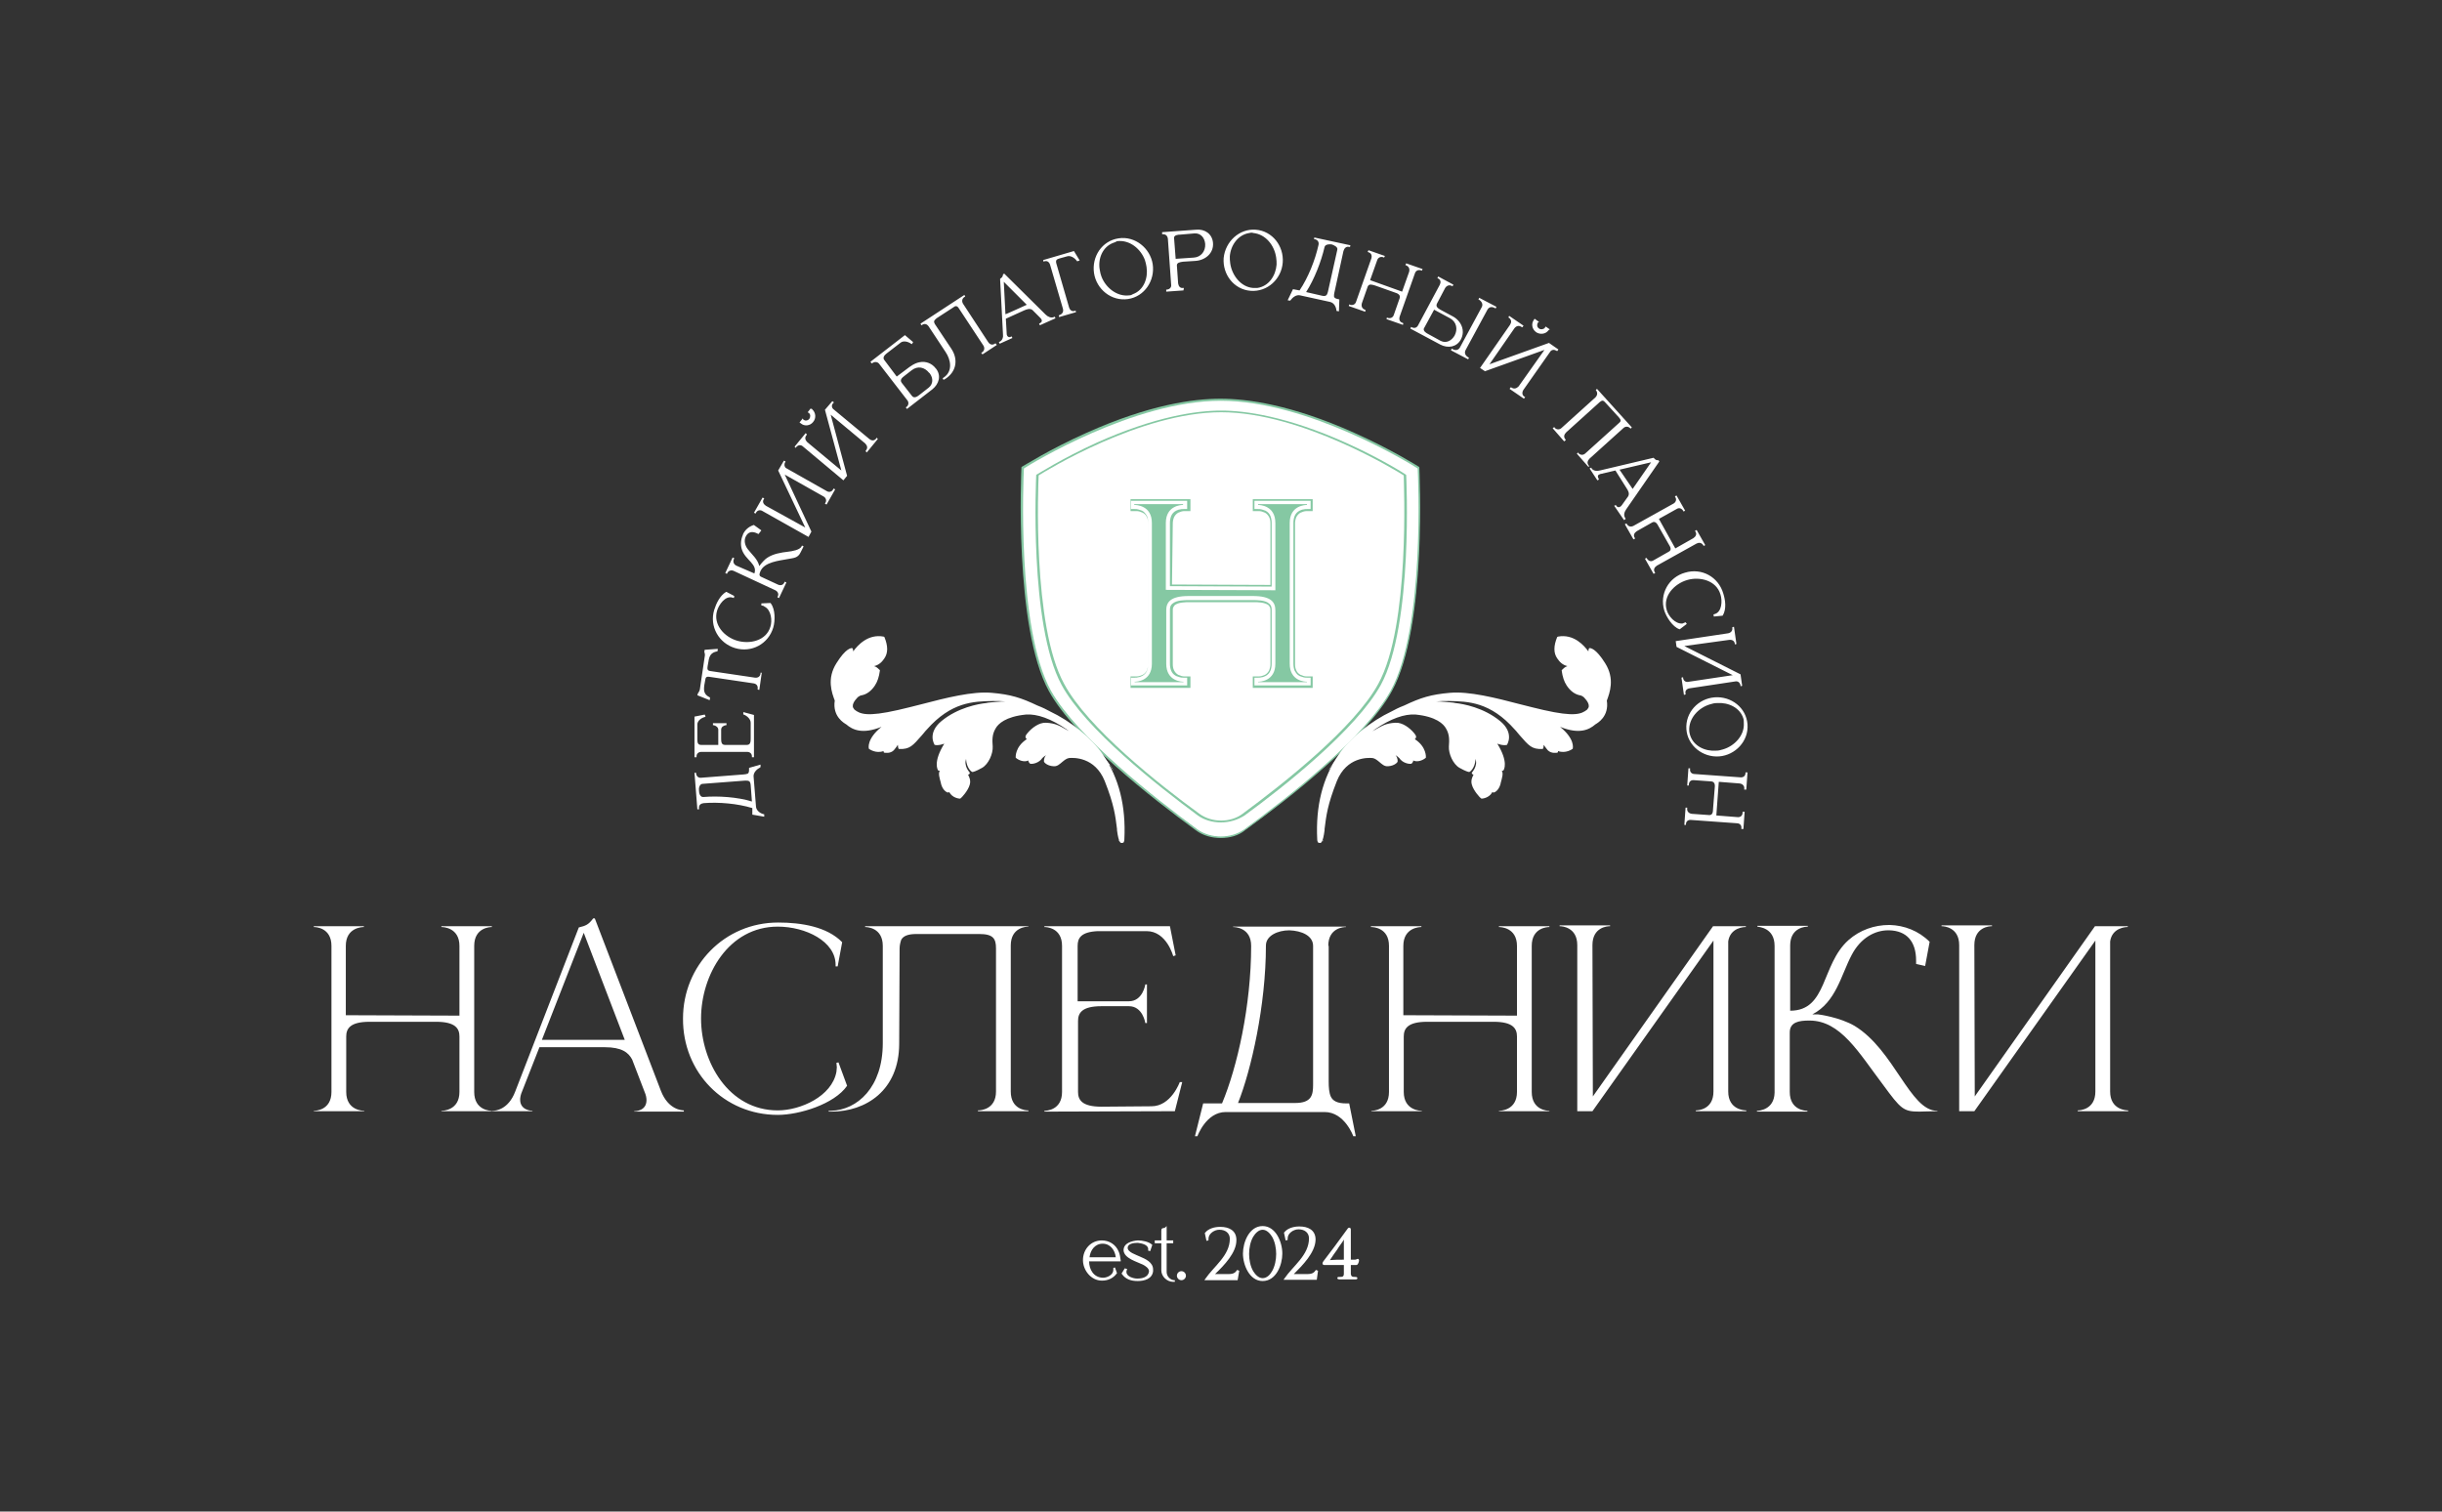 <?xml version="1.0" encoding="UTF-8"?> <svg xmlns:xodm="http://www.corel.com/coreldraw/odm/2003" xmlns="http://www.w3.org/2000/svg" xmlns:xlink="http://www.w3.org/1999/xlink" version="1.1" id="Слой_1" x="0px" y="0px" viewBox="0 0 595.3 368.5" style="enable-background:new 0 0 595.3 368.5;" xml:space="preserve"><rect x="0" y="0" width="595.3" height="368.5" fill="#333333" stroke="none"/> <style type="text/css"> .st0{fill-rule:evenodd;clip-rule:evenodd;fill:#FFFFFF;} .st1{fill-rule:evenodd;clip-rule:evenodd;fill:url(#SVGID_1_);} .st2{fill-rule:evenodd;clip-rule:evenodd;fill:url(#SVGID_2_);} .st3{fill-rule:evenodd;clip-rule:evenodd;fill:url(#SVGID_3_);} .st4{fill:url(#SVGID_4_);} .st5{fill-rule:evenodd;clip-rule:evenodd;fill:url(#SVGID_5_);} .st6{fill-rule:evenodd;clip-rule:evenodd;fill:url(#SVGID_6_);} .st7{fill-rule:evenodd;clip-rule:evenodd;fill:url(#SVGID_7_);} .st8{fill-rule:evenodd;clip-rule:evenodd;fill:url(#SVGID_8_);} .st9{fill-rule:evenodd;clip-rule:evenodd;fill:url(#SVGID_9_);} .st10{fill-rule:evenodd;clip-rule:evenodd;fill:url(#SVGID_10_);} .st11{fill-rule:evenodd;clip-rule:evenodd;fill:url(#SVGID_11_);} .st12{fill-rule:evenodd;clip-rule:evenodd;fill:url(#SVGID_12_);} .st13{fill-rule:evenodd;clip-rule:evenodd;fill:url(#SVGID_13_);} .st14{fill-rule:evenodd;clip-rule:evenodd;fill:url(#SVGID_14_);} .st15{fill:#FFFFFF;} </style> <g id="Слой_x0020_1"> <path class="st0" d="M291.8,202.3c3.3,2.4,8.5,2.4,11.7,0c9.9-7.2,29.3-22.3,35.7-33.9c8.7-15.8,6.6-54.4,6.6-54.4 s-26-16.6-48.2-16.6c-22.2,0-48.2,16.6-48.2,16.6s-2.1,38.6,6.6,54.4C262.4,180,281.9,195.1,291.8,202.3z"></path> <radialGradient id="SVGID_1_" cx="7818.067" cy="-2194.873" r="3444.33" gradientTransform="matrix(4.064088e-02 0 0 4.204516e-02 -63.935 204.54)" gradientUnits="userSpaceOnUse"> <stop offset="0" style="stop-color:#85C8A3"></stop> <stop offset="0.129" style="stop-color:#85C8A3"></stop> <stop offset="0.643" style="stop-color:#85C8A3"></stop> <stop offset="1" style="stop-color:#85C8A3"></stop> </radialGradient> <path class="st1" d="M291.9,202.2c3.2,2.3,8.2,2.3,11.4,0c10.6-7.7,29.4-22.4,35.7-33.8c8.4-15.2,6.7-52.1,6.6-54.2 c-1.7-1.1-26.7-16.5-48-16.5c-21.2,0-46.3,15.4-48,16.5c-0.1,2.1-1.8,39,6.6,54.2C262.6,179.7,281.3,194.4,291.9,202.2z M297.6,204.3c-2.2,0-4.4-0.6-6.1-1.9c-10.7-7.8-29.5-22.5-35.8-33.9c-8.6-15.6-6.7-54.1-6.7-54.5l0-0.1l0.1-0.1 c0.1,0,6.6-4.2,15.8-8.3c15.4-6.9,26.2-8.3,32.6-8.3c6.4,0,17.2,1.4,32.6,8.3c9.2,4.1,15.8,8.3,15.8,8.3l0.1,0.1l0,0.1 c0,0.4,2,38.8-6.7,54.5c-6.3,11.5-25.1,26.2-35.8,33.9C302,203.7,299.8,204.3,297.6,204.3z"></path> <radialGradient id="SVGID_2_" cx="7873.603" cy="-2314.754" r="3231.9" gradientTransform="matrix(4.331253e-02 0 0 4.482113e-02 -87.704 216.854)" gradientUnits="userSpaceOnUse"> <stop offset="0" style="stop-color:#85C8A3"></stop> <stop offset="0.129" style="stop-color:#85C8A3"></stop> <stop offset="0.643" style="stop-color:#85C8A3"></stop> <stop offset="1" style="stop-color:#85C8A3"></stop> </radialGradient> <path class="st2" d="M292.4,198.4c3,2.2,7.6,2.2,10.5,0c9.9-7.3,27.3-21,33.1-31.7c7.8-14.2,6.2-48.8,6.2-50.8 c-1.6-1-24.8-15.4-44.5-15.4c-19.7,0-42.9,14.4-44.5,15.4c-0.1,2-1.6,36.6,6.2,50.8C265.1,177.4,282.5,191.2,292.4,198.4z M297.6,200.5c-2,0-4.1-0.6-5.6-1.7c-9.9-7.3-27.4-21.1-33.2-31.8c-8-14.7-6.2-50.7-6.2-51.1l0-0.1l0.1-0.1c0.1,0,6.1-3.9,14.7-7.8 c14.3-6.4,24.3-7.8,30.3-7.8c5.9,0,16,1.4,30.3,7.8c8.5,3.8,14.6,7.7,14.7,7.8l0.1,0.1l0,0.1c0,0.4,1.8,36.4-6.2,51.1 c-5.9,10.7-23.3,24.6-33.2,31.8C301.7,199.9,299.7,200.5,297.6,200.5L297.6,200.5z"></path> <radialGradient id="SVGID_3_" cx="8983.969" cy="-2750.983" r="1018.47" gradientTransform="matrix(5.648655e-02 0 0 4.204516e-02 -229.984 243.687)" gradientUnits="userSpaceOnUse"> <stop offset="0" style="stop-color:#85C8A3"></stop> <stop offset="0.129" style="stop-color:#85C8A3"></stop> <stop offset="0.643" style="stop-color:#85C8A3"></stop> <stop offset="1" style="stop-color:#85C8A3"></stop> </radialGradient> <path class="st3" d="M285.7,142.5l24,0.1v-15c0-0.6-0.1-1.1-0.3-1.5c-0.2-0.4-0.5-0.8-1-1.1c-0.2-0.1-0.5-0.2-0.8-0.3 c-0.3-0.1-0.6-0.1-0.8-0.1h-1.4v-2.9H320v2.9h-1.4c-0.2,0-0.5,0-0.8,0.1c-0.3,0.1-0.5,0.2-0.8,0.3c-0.5,0.3-0.8,0.7-1,1.1 c-0.2,0.5-0.3,1-0.3,1.5v34.3c0,0.6,0.1,1.1,0.3,1.5c0.2,0.5,0.5,0.8,1,1.1c0.2,0.1,0.5,0.2,0.8,0.3c0.3,0.1,0.5,0.1,0.8,0.1h1.4 v2.8h-14.6v-2.8h1.4c0.3,0,0.5,0,0.8-0.1c0.3-0.1,0.5-0.2,0.8-0.3c0.5-0.3,0.8-0.7,1-1.1c0.2-0.5,0.3-1,0.3-1.5v-13 c0-0.3,0-0.5-0.1-0.8c-0.1-0.2-0.2-0.4-0.4-0.6c-0.4-0.3-1.1-0.5-1.7-0.6c-0.7-0.1-1.4-0.1-1.9-0.1h-15.6c-0.5,0-1.2,0-1.9,0.1 c-0.7,0.1-1.3,0.3-1.7,0.6c-0.2,0.2-0.3,0.4-0.4,0.6c-0.1,0.2-0.1,0.5-0.1,0.8v13c0,0.6,0.1,1.1,0.3,1.5c0.2,0.4,0.5,0.8,1,1.1 c0.2,0.1,0.5,0.2,0.8,0.3c0.3,0.1,0.6,0.1,0.8,0.1h1.4v2.8h-14.6v-2.8h1.4c0.2,0,0.5,0,0.8-0.1c0.3-0.1,0.5-0.2,0.8-0.3 c0.5-0.3,0.8-0.7,1-1.1c0.2-0.5,0.3-1,0.3-1.5v-34.3c0-0.6-0.1-1.1-0.3-1.5c-0.2-0.5-0.5-0.8-1-1.1c-0.2-0.1-0.5-0.2-0.8-0.3 c-0.3-0.1-0.5-0.1-0.8-0.1h-1.4v-2.9h14.6v2.9h-1.4c-0.3,0-0.5,0-0.8,0.1c-0.3,0.1-0.5,0.2-0.8,0.3c-0.5,0.3-0.8,0.7-1,1.1 c-0.2,0.5-0.3,1-0.3,1.5L285.7,142.5L285.7,142.5z M309.8,143l-24.6-0.1v-15.4c0-0.6,0.1-1.2,0.3-1.7c0.2-0.5,0.6-1,1.2-1.3 c0.3-0.1,0.6-0.3,0.9-0.3c0.3-0.1,0.6-0.1,0.9-0.1h0.9v-2h-13.7v2h0.9c0.3,0,0.6,0,0.9,0.1c0.3,0.1,0.6,0.2,0.9,0.3 c0.6,0.3,0.9,0.8,1.2,1.3c0.2,0.5,0.3,1.1,0.3,1.7v34.3c0,0.6-0.1,1.2-0.3,1.7c-0.2,0.5-0.6,1-1.2,1.3c-0.3,0.1-0.6,0.3-0.9,0.3 c-0.3,0.1-0.6,0.1-0.9,0.1h-0.9v1.9h13.7v-1.9h-0.9c-0.3,0-0.6,0-0.9-0.1c-0.3-0.1-0.6-0.2-0.9-0.3c-0.6-0.3-1-0.8-1.2-1.3 c-0.2-0.5-0.3-1.1-0.3-1.7v-13c0-0.3,0-0.6,0.1-0.9c0.1-0.3,0.3-0.6,0.6-0.8c0.5-0.4,1.2-0.6,1.9-0.7c0.7-0.1,1.5-0.1,2-0.1h15.6 c0.5,0,1.3,0,2,0.1c0.7,0.1,1.5,0.3,1.9,0.7c0.3,0.2,0.5,0.5,0.6,0.8c0.1,0.3,0.1,0.6,0.1,0.9v13c0,0.6-0.1,1.2-0.3,1.7 c-0.2,0.5-0.6,1-1.2,1.3c-0.3,0.1-0.6,0.3-0.9,0.3c-0.3,0.1-0.6,0.1-0.9,0.1h-0.9v1.9h13.7v-1.9h-0.9c-0.3,0-0.6,0-0.9-0.1 c-0.3-0.1-0.6-0.2-0.9-0.3c-0.6-0.3-0.9-0.8-1.2-1.3c-0.2-0.5-0.3-1.1-0.3-1.7v-34.3c0-0.6,0.1-1.2,0.3-1.7c0.2-0.5,0.6-1,1.2-1.3 c0.3-0.1,0.6-0.3,0.9-0.3c0.3-0.1,0.6-0.1,0.9-0.1h0.9v-2h-13.7v2h0.9c0.3,0,0.6,0,0.9,0.1c0.3,0.1,0.6,0.2,0.9,0.3 c0.6,0.3,1,0.8,1.2,1.3c0.2,0.5,0.3,1.1,0.3,1.7V143L309.8,143z"></path> <radialGradient id="SVGID_4_" cx="9025.479" cy="-2785.543" r="958.47" gradientTransform="matrix(5.637401e-02 0 0 4.204516e-02 -230.092 246.125)" gradientUnits="userSpaceOnUse"> <stop offset="0" style="stop-color:#85C8A3"></stop> <stop offset="0.129" style="stop-color:#85C8A3"></stop> <stop offset="0.643" style="stop-color:#85C8A3"></stop> <stop offset="1" style="stop-color:#85C8A3"></stop> </radialGradient> <path class="st4" d="M280.8,127.5v34.3c0,4.3-3.8,4.4-4.2,4.4v0.1h11.9v-0.1c-0.4,0-4.2-0.1-4.2-4.4v-13c0-1.9,0.9-3.5,5.5-3.5 h15.6c4.6,0,5.5,1.6,5.5,3.5v13c0,4.3-3.8,4.4-4.2,4.4v0.1h11.9v-0.1c-0.4,0-4.2-0.1-4.2-4.4v-34.3c0-4.3,3.8-4.4,4.2-4.4v-0.2 h-11.9v0.2c0.4,0,4.2,0.1,4.2,4.4v16.4l-26.7-0.1v-16.3c0-4.3,3.8-4.4,4.2-4.4v-0.2h-11.9v0.2C277,123.1,280.8,123.2,280.8,127.5 L280.8,127.5z"></path> <g id="_2334321568032"> <g> <path class="st0" d="M273.4,205.5c-0.2,0-0.7,0-1.1-3.1l0-0.3c-0.4-3.2-0.7-5.9-3-11.7c-2.4-5.9-7.6-5.7-8.7-5.6 c-0.6,0.1-1.1,0.5-1.7,1c-0.6,0.5-1.2,1.1-2.1,1c-1.6-0.1-2.3-1-2.3-1.1l0-0.1c0,0-0.1-0.8,0.5-1.5c-0.3,0.2-0.6,0.4-0.9,0.7 c-0.8,1.2-2.3,1.5-2.9,1.4l0,0c-0.1,0-0.3-0.2-0.4-0.4c-0.1-0.1-0.1-0.3-0.1-0.4c-1.1,0.5-2.4-0.1-3-0.6c0,0-0.1-0.1-0.1-0.1 c0-0.1-0.2-2.6,2.7-4.5c-0.1-0.1-0.3-0.3-0.3-0.5c0-0.1-0.1-0.3,0.5-1c1-1.2,2.8-2.6,4.5-2.5c2.3,0.1,3.4,0.8,4.8,1.6 c0.1,0.1,0.3,0.2,0.5,0.3c0.1,0.1,0.2,0.1,0.3,0.2c-0.1-0.1-0.3-0.3-0.5-0.4l-0.1-0.1c-3.8-2.6-7.2-3.8-9.9-3.6 c-5,0.5-6.8,2.3-7.4,3.4c-0.9,1.5-0.8,2.9-0.7,4.4c0.1,1.7-1,4.3-2.6,5.2c-1.6,0.9-2.2,1-2.3,1c-0.1,0-0.1,0-0.1,0 c-0.1,0-1.4-0.9-1.5-3.2c-0.1,0.4-0.2,0.9-0.1,1.3c0.1,0.8,0.5,1.4,0.8,1.8c0.1,0.1,0.1,0.2,0.2,0.2c0,0.1,0,0.2,0,0.3 c-0.1,0.1-0.2,0.2-0.4,0.3c0.3,0.5,0.7,1.4,0.4,2.4c-0.4,1.5-2.1,3.3-2.2,3.3c0,0-0.1,0.1-0.2,0.1c-0.1,0-1.8-0.1-2.6-1.6 c-0.1,0.1-0.2,0.1-0.3,0.1l-0.1,0c0,0-1.1-0.3-1.6-2.1l0-0.1c-0.4-1.5-0.7-2.4-0.3-3.1l-0.2,0c-0.1,0-0.1,0-0.2-0.1 c-0.1-0.1-1.3-2,1.5-6.5c-0.6,0.2-1.5,0.5-2.3,0.3c-0.1,0-0.1,0-0.1-0.1c0,0-1.8-2.8,1.7-5.7c4-3.3,9-4.2,10.9-4.4l0.5-0.1 c1.3-0.1,2.7-0.3,4.2-0.3c-1-0.1-2-0.1-3.1-0.1c-4.7,0.1-10.1,0.2-16.1,7c-0.5,0.5-0.8,1-1.2,1.4c-2.2,2.5-2.9,3.4-5.5,3.3 c-0.1,0-0.2-0.1-0.2-0.2c-0.1-0.3-0.1-0.6-0.1-0.8c-0.1,0.1-0.2,0.2-0.3,0.4c-0.2,0.3-0.4,0.5-0.7,0.9c-0.9,0.9-2.2,0.6-2.3,0.6 c-0.1,0-0.2-0.1-0.2-0.3l0-0.1c-1.9,0.7-3.5-0.5-3.5-0.5c0,0-0.1-0.1-0.1-0.1c0-0.1-0.6-2.3,3.1-5.3c-4.7,1.9-7.1,0.7-8.6-0.6 c-0.5-0.3-3.4-1.9-2.8-5.8c-0.7-1.9-2-5.3,0.4-9.1c2.3-3.7,3.6-3.7,3.8-3.7c0.1,0,0.2,0.1,0.2,0.2c0,0,0.1,0.3,0.1,0.6 c1.1-1.5,3.6-4.3,7.4-3.6c0.1,0,0.1,0.1,0.2,0.1c0.9,2.2,0.9,3.9,0,5.2c-0.6,0.9-1.3,1.6-2.5,1.9c0.6,0.2,0.9,0.5,1.1,0.7 c0.1,0.1,0.2,0.2,0.2,0.2c0.1,0,0.1,0.1,0.1,0.2c-0.2,1.5-0.6,2.7-1.2,3.6c-0.9,1.4-2.1,2.2-3.2,2.4l-0.4,0.1l-0.5,0.3 c-0.1,0.1-1.4,1.3-1.3,2.3c0,0.3,0.2,0.5,0.4,0.8c1.4,1.1,3.1,1.8,10.6,0.1c1.8-0.4,3.7-0.9,5.7-1.4c6.1-1.6,12.5-3.2,17.1-2.8 c4.7,0.4,7.2,1.2,11.2,3.1c1.3,0.5,2.3,1,3,1.4c5.1,2.4,10.2,6.5,13,10.6c3.9,5.7,5.6,12.5,5.2,20.6c0,0.4-0.1,0.6-0.2,0.8 C273.7,205.5,273.6,205.5,273.4,205.5L273.4,205.5z"></path> <radialGradient id="SVGID_5_" cx="9197.817" cy="-5795.228" r="233.47" gradientTransform="matrix(-2.032790e-02 4.268267e-02 3.252529e-02 2.667713e-02 587.016 -76.669)" gradientUnits="userSpaceOnUse"> <stop offset="0" style="stop-color:#FFFFFF"></stop> <stop offset="0.549" style="stop-color:#FFFFFF"></stop> <stop offset="1" style="stop-color:#FFFFFF"></stop> </radialGradient> <path class="st5" d="M214.9,155.5c-7.2,5.8-9.4,9.3-10.8,13.9c-0.1,0.3-0.2,0.5-0.3,0.8c-0.7-1.9-1.6-5,0.5-8.3 c1.7-2.7,2.8-3.3,3.2-3.5c0,0.3,0.1,0.9-0.1,1.3c-0.1,0.1,0,0.3,0.1,0.3c0.1,0.1,0.2,0,0.3-0.1 C207.8,159.8,210.2,154.9,214.9,155.5L214.9,155.5z"></path> <radialGradient id="SVGID_6_" cx="9197.817" cy="-5795.228" r="233.47" gradientTransform="matrix(-2.032790e-02 4.268267e-02 3.252529e-02 2.667713e-02 587.016 -76.669)" gradientUnits="userSpaceOnUse"> <stop offset="0" style="stop-color:#FFFFFF"></stop> <stop offset="0.549" style="stop-color:#FFFFFF"></stop> <stop offset="1" style="stop-color:#FFFFFF"></stop> </radialGradient> <path class="st6" d="M206.1,166.7c1.6-1.7,3.8-3.4,6.6-4c0.6,0.2,0.9,0.4,1.1,0.6c0.1,0.1,0.1,0.1,0.2,0.2 c-0.4,3.7-2.7,5.2-4,5.5l-0.5,0.1c-0.1,0-1.3,0.2-2.4,0.6l0,0c-0.9,0.3-1.7,0.6-2.4,1.5l0,0c-0.1,0.1-0.1,0.2-0.2,0.2l0,0 c-0.2,0.3-0.3,0.5-0.4,0.9c-0.1,0.3-0.1,0.6-0.1,0.8l0,0c-0.2-0.6-0.2-1.3-0.1-2.2C204.2,169.5,205,168,206.1,166.7L206.1,166.7z "></path> <path class="st0" d="M231,180.4c0.5-0.4,1.1-0.8,1.6-1.2c2.1-1.5,4.4-2.7,6.8-3.7c-0.3,0.2-0.5,0.5-0.8,0.7 c-4.3,2.5-7.5,6.2-7.4,10.5c0,2.5,1.6,5.5,2.8,7.5l0,0c-0.4-0.1-1.7-0.3-2.2-1.7c0-0.1-0.1-0.2-0.2-0.1c-0.1,0-0.2,0.1-0.2,0.2 c0,0,0,0.1-0.2,0.2c-0.2-0.1-0.8-0.4-1.2-1.8l0-0.1c-0.5-1.6-0.7-2.4-0.2-3.1c0-0.1,0.1-0.2,0-0.2c0-0.1-0.1-0.1-0.2-0.1l-0.4,0 c-0.1-0.2-0.2-0.7-0.2-1.4c0.1-1,0.5-2.7,2.2-5.1C231.1,180.6,231.1,180.5,231,180.4C231.1,180.4,231,180.4,231,180.4L231,180.4z "></path> <radialGradient id="SVGID_7_" cx="11714.774" cy="-4819.004" r="610.75" gradientTransform="matrix(-2.358984e-02 1.425467e-02 3.774359e-02 8.909178e-03 685.278 50.261)" gradientUnits="userSpaceOnUse"> <stop offset="0" style="stop-color:#FFFFFF"></stop> <stop offset="0.29" style="stop-color:#FFFFFF"></stop> <stop offset="0.541" style="stop-color:#FFFFFF"></stop> <stop offset="0.541" style="stop-color:#FFFFFF"></stop> <stop offset="1" style="stop-color:#FFFFFF"></stop> </radialGradient> <path class="st7" d="M217.1,175.7c1.7-1.1,3.5-2.1,5.4-2.9l1.1-0.3l0,0l0.1,0l1-0.2l0,0l0,0l0.3-0.1l0.8-0.2l0,0 c5.7-1.5,11.5-2.9,15.8-2.5c1.9,0.2,3.4,0.4,4.8,0.7c0.7,0.2,1.3,0.3,1.9,0.6c-7.1-1.3-15-0.8-21.6,1.9 c-5.5,2.2-9.6,4.5-14.4,9.6c0-0.1,0-0.2,0-0.2c0-1.1,0.9-3.3,4.8-5.8C217.2,176,217.2,175.9,217.1,175.7 C217.1,175.7,217.1,175.7,217.1,175.7L217.1,175.7z M224.7,172.2L224.7,172.2l0.3-0.1"></path> <radialGradient id="SVGID_8_" cx="10126.39" cy="-6390.222" r="314.54" gradientTransform="matrix(-3.215849e-02 5.487987e-02 5.145364e-02 3.429978e-02 905.703 -151.408)" gradientUnits="userSpaceOnUse"> <stop offset="0" style="stop-color:#FFFFFF"></stop> <stop offset="0.451" style="stop-color:#FFFFFF"></stop> <stop offset="1" style="stop-color:#FFFFFF"></stop> </radialGradient> <path class="st8" d="M273,203.3c0.1-0.7,0.1-1.5,0.1-2.2c0-3.8-0.9-7.5-2.7-10.8c-2.3-4.2-6-7.5-11-8.8c-1-0.2-2-0.3-3-0.3 c-1.7,0-3.4,0.3-5,1c-1.9,0.8-2.4,1.5-3.2,2.3c0-0.6,0.2-2.6,2.8-4c0,0,0.1-0.1,0.1-0.1c0.9-0.3,1.9-0.5,2.7-0.6 c0.6-0.1,1.3-0.1,1.9-0.1h0l0,0c0.5,0,0.9,0,1.4,0.1c0,0,0.1,0,0.1,0c0,0,0.1,0,0.1,0c0,0,0,0,0,0c0,0,0,0,0,0c0,0,0,0,0,0h0 c0,0,0,0,0,0c0,0,0,0,0,0c0,0,0,0,0,0c0,0,0,0,0,0c0,0,0,0,0,0c0,0,0,0,0,0c1.1,0.1,2.2,0.4,3.3,0.7c0,0,0,0,0,0c0,0,0,0,0,0h0 c0,0,0,0,0,0c0,0,0,0,0,0c0,0,0,0,0,0c0,0,0,0,0,0c0,0,0,0,0,0c0,0,0,0,0,0c0,0,0,0,0,0c0,0,0,0,0,0c0,0,0,0,0,0c0,0,0,0,0,0 c0,0,0,0,0,0c0,0,0,0,0,0c0,0,0,0,0,0c0,0,0,0,0,0c0,0,0,0,0,0c0,0,0,0,0,0c0,0,0,0,0,0c0,0,0,0,0,0l0,0c0.1,0,0.1,0,0.2,0.1l0,0 c3.7,1.3,6.8,3.9,9.1,7.1c0,0,0,0,0,0c0.1,0.1,0.2,0.2,0.2,0.3c0.7,1.4,1.2,2.9,1.7,4.4l0,0.1l0,0.2l0,0.1 c0.1,0.2,0.1,0.4,0.2,0.6l0,0.2l0,0.2l0,0.1l0,0.1l0.1,0.3l0,0l0.1,0.3l0,0c0,0.2,0.1,0.4,0.1,0.6c0.3,1.5,0.5,3.1,0.6,4.7v0 l0,0.3l0,0.1l0,0.2l0,0.3l0,0.1l0,0.2l0,0c0,1.1,0,2.3,0,3.5c0,0.1,0,0.1,0,0.2c0,0.1,0,0.2-0.1,0.3c0,0,0-0.1-0.1-0.1l0,0 C273.2,204.6,273.1,204.2,273,203.3L273,203.3z"></path> <radialGradient id="SVGID_9_" cx="11946.444" cy="-5748.746" r="344.89" gradientTransform="matrix(-2.264616e-02 2.093715e-02 3.623329e-02 1.308555e-02 739.776 7.191)" gradientUnits="userSpaceOnUse"> <stop offset="0" style="stop-color:#FFFFFF"></stop> <stop offset="0.471" style="stop-color:#FFFFFF"></stop> <stop offset="1" style="stop-color:#FFFFFF"></stop> </radialGradient> <path class="st9" d="M270.3,187.6L270.3,187.6L270.3,187.6z M267.8,184.6L267.8,184.6L267.8,184.6c-1.9-1.8-4.1-3.2-6.5-4.1 l-0.1,0l0,0l0,0l0,0l0,0l0,0l0,0h0l0,0l0,0l0,0l0,0c0,0,0,0,0,0h0l0,0l0,0l0,0l0,0l0,0l0,0l0,0l0,0l0,0l0,0l0,0l0,0h0h0l0,0l0,0 h0l0,0l0,0l0,0l0,0l0,0l0,0l0,0c0,0,0,0,0,0l0,0l0,0l0,0c0,0,0,0,0,0h0l0,0c0,0,0,0,0,0c0,0,0,0,0,0l0,0c0,0,0,0,0,0h0l0,0 c0,0,0,0,0,0l0,0l0,0c0,0,0,0,0,0h0c0,0,0,0,0,0l0,0l0,0h0c0,0,0,0,0,0l0,0c0,0,0,0,0,0l0,0h0l0,0c-1.1-0.3-2.1-0.6-3.3-0.7 c0,0,0,0,0,0h0l0,0c0,0,0,0,0,0l0,0l0,0l0,0c0,0,0,0,0,0h0c0,0,0,0,0,0c0,0,0,0,0,0h0l0,0l0,0l0,0h0c0,0,0,0,0,0h0l0,0l0,0l0,0 c0,0-0.1,0-0.1,0l0,0h0l-0.1,0c-0.5,0-0.9-0.1-1.4-0.1c-0.5,0-0.9,0-1.4,0.1l0,0l0,0l0,0l0,0l0,0l0,0l0,0l0,0h0l0,0l0,0l0,0l0,0 l0,0l0,0l0,0l0,0l0,0l-0.1,0l0,0l0,0l0,0l0,0l0,0l0,0l0,0l-0.1,0l0,0c-0.2,0-0.4,0.1-0.6,0.1c-0.7,0.1-1.3,0.3-2,0.5l0,0 c0,0,0-0.1,0-0.1c0,0,0-0.1,0-0.1l0,0l0,0l0,0l0,0l0,0l0,0c0,0-0.1-0.1-0.1-0.1c0,0-0.1,0-0.1-0.1l0,0l0,0l0,0l0,0l0,0l0,0l0,0 l0,0l0,0c0.3-0.4,2-2.7,4.3-2.8c0.1,0,0.3,0,0.4,0h0.1c1.9,0,3.4,0.8,4.5,1.4c0.2,0.1,0.3,0.2,0.5,0.3c0,0,0,0,0,0 c0.1,0,0.2,0.1,0.3,0.1c0.3,0.1,0.4,0.2,0.6,0.2l0,0l0,0l0,0l0,0l0,0l0,0c0,0,0.1,0,0.1-0.1c1.9,1.3,3.8,2.8,5.4,4.5 c1.3,1.3,2.5,2.7,3.4,4.3l0,0l0,0l-0.1-0.1l0,0c-0.1-0.1-0.1-0.2-0.2-0.3l0,0l-0.1-0.1l0,0c-0.1-0.1-0.1-0.2-0.2-0.3l0-0.1 l-0.1-0.1l-0.1-0.2l-0.1-0.1l0,0l-0.1-0.1l0,0L269,186l0,0l-0.1-0.1l0,0l0,0l-0.1-0.1l0,0l-0.1-0.1l0-0.1l-0.1-0.1l0-0.1 l-0.1-0.1l-0.1-0.1l0,0l-0.1-0.1l-0.1-0.1l-0.1-0.1l-0.1-0.1l0,0l-0.1-0.1L267.8,184.6L267.8,184.6L267.8,184.6z M261.1,180.5 L261.1,180.5z M260.8,180.4L260.8,180.4 M251,180.3L251,180.3L251,180.3L251,180.3z"></path> </g> <g> <path class="st0" d="M321.8,205.5c0.2,0,0.7,0,1.1-3.1l0-0.3c0.4-3.2,0.7-5.9,3-11.7c2.4-5.9,7.6-5.7,8.7-5.6 c0.6,0.1,1.1,0.5,1.7,1c0.6,0.5,1.2,1.1,2.1,1c1.6-0.1,2.3-1,2.3-1.1l0-0.1c0,0,0.1-0.8-0.5-1.5c0.3,0.2,0.6,0.4,0.9,0.7 c0.8,1.2,2.3,1.5,2.9,1.4l0,0c0.1,0,0.3-0.2,0.4-0.4c0.1-0.1,0.1-0.3,0.1-0.4c1.1,0.5,2.4-0.1,3-0.6c0,0,0.1-0.1,0.1-0.1 c0-0.1,0.2-2.6-2.7-4.5c0.1-0.1,0.3-0.3,0.3-0.5c0-0.1,0.1-0.3-0.5-1c-1-1.2-2.8-2.6-4.5-2.5c-2.3,0.1-3.4,0.8-4.8,1.6 c-0.1,0.1-0.3,0.2-0.5,0.3c-0.1,0.1-0.2,0.1-0.3,0.2c0.1-0.1,0.3-0.3,0.5-0.4l0.1-0.1c3.8-2.6,7.2-3.8,9.9-3.6 c5,0.5,6.8,2.3,7.4,3.4c0.9,1.5,0.8,2.9,0.7,4.4c-0.1,1.7,1,4.3,2.6,5.2c1.6,0.9,2.2,1,2.3,1c0.1,0,0.1,0,0.1,0 c0.1,0,1.4-0.9,1.5-3.2c0.1,0.4,0.2,0.9,0.1,1.3c-0.1,0.8-0.5,1.4-0.8,1.8c-0.1,0.1-0.1,0.2-0.2,0.2c0,0.1,0,0.2,0,0.3 c0.1,0.1,0.2,0.2,0.4,0.3c-0.3,0.5-0.7,1.4-0.4,2.4c0.4,1.5,2.1,3.3,2.2,3.3c0,0,0.1,0.1,0.2,0.1c0.1,0,1.8-0.1,2.6-1.6 c0.1,0.1,0.2,0.1,0.3,0.1l0.1,0c0,0,1.1-0.3,1.6-2.1l0-0.1c0.4-1.5,0.7-2.4,0.3-3.1l0.2,0c0.1,0,0.1,0,0.2-0.1 c0.1-0.1,1.3-2-1.5-6.5c0.6,0.2,1.5,0.5,2.3,0.3c0.1,0,0.1,0,0.1-0.1c0,0,1.8-2.8-1.7-5.7c-4-3.3-9-4.2-10.9-4.4l-0.5-0.1 c-1.3-0.1-2.7-0.3-4.2-0.3c1-0.1,2-0.1,3.1-0.1c4.7,0.1,10.1,0.2,16.1,7c0.5,0.5,0.8,1,1.2,1.4c2.2,2.5,2.9,3.4,5.5,3.3 c0.1,0,0.2-0.1,0.2-0.2c0.1-0.3,0.1-0.6,0.1-0.8c0.1,0.1,0.2,0.2,0.3,0.4c0.2,0.3,0.4,0.5,0.7,0.9c0.9,0.9,2.2,0.6,2.3,0.6 c0.1,0,0.2-0.1,0.2-0.3l0-0.1c1.9,0.7,3.5-0.5,3.5-0.5c0,0,0.1-0.1,0.1-0.1c0-0.1,0.6-2.3-3.1-5.3c4.7,1.9,7.1,0.7,8.6-0.6 c0.5-0.3,3.4-1.9,2.8-5.8c0.7-1.9,2-5.3-0.4-9.1c-2.3-3.7-3.6-3.7-3.8-3.7c-0.1,0-0.2,0.1-0.2,0.2c0,0-0.1,0.3-0.1,0.6 c-1.1-1.5-3.6-4.3-7.4-3.6c-0.1,0-0.1,0.1-0.2,0.1c-0.9,2.2-0.9,3.9,0,5.2c0.6,0.9,1.3,1.6,2.5,1.9c-0.6,0.2-0.9,0.5-1.1,0.7 c-0.1,0.1-0.2,0.2-0.2,0.2c-0.1,0-0.1,0.1-0.1,0.2c0.2,1.5,0.6,2.7,1.2,3.6c0.9,1.4,2.1,2.2,3.2,2.4l0.4,0.1l0.5,0.3 c0.1,0.1,1.4,1.3,1.3,2.3c0,0.3-0.2,0.5-0.4,0.8c-1.4,1.1-3.1,1.8-10.6,0.1c-1.8-0.4-3.7-0.9-5.7-1.4c-6.1-1.6-12.5-3.2-17.1-2.8 c-4.7,0.4-7.2,1.2-11.2,3.1c-1.3,0.5-2.3,1-3,1.4c-5.1,2.4-10.2,6.5-13,10.6c-3.9,5.7-5.6,12.5-5.2,20.6c0,0.4,0.1,0.6,0.2,0.8 C321.6,205.5,321.7,205.5,321.8,205.5L321.8,205.5z"></path> <radialGradient id="SVGID_10_" cx="14135.761" cy="-3681.702" r="233.47" gradientTransform="matrix(2.032790e-02 4.268267e-02 -3.252529e-02 2.667713e-02 -18.141 -343.806)" gradientUnits="userSpaceOnUse"> <stop offset="0" style="stop-color:#FFFFFF"></stop> <stop offset="0.549" style="stop-color:#FFFFFF"></stop> <stop offset="1" style="stop-color:#FFFFFF"></stop> </radialGradient> <path class="st10" d="M380.4,155.5c7.2,5.8,9.4,9.3,10.8,13.9c0.1,0.3,0.2,0.5,0.3,0.8c0.7-1.9,1.6-5-0.5-8.3 c-1.7-2.7-2.8-3.3-3.2-3.5c0,0.3-0.1,0.9,0.1,1.3c0.1,0.1,0,0.3-0.1,0.3c-0.1,0.1-0.2,0-0.3-0.1 C387.5,159.8,385,154.9,380.4,155.5L380.4,155.5z"></path> <radialGradient id="SVGID_11_" cx="14229.148" cy="-4048.874" r="165.65" gradientTransform="matrix(2.424705e-02 4.268580e-02 -3.879411e-02 2.667790e-02 -113.51 -332.468)" gradientUnits="userSpaceOnUse"> <stop offset="0" style="stop-color:#FFFFFF"></stop> <stop offset="0.549" style="stop-color:#FFFFFF"></stop> <stop offset="1" style="stop-color:#FFFFFF"></stop> </radialGradient> <path class="st11" d="M389.2,166.7c-1.6-1.7-3.8-3.4-6.6-4c-0.6,0.2-0.9,0.4-1.1,0.6c-0.1,0.1-0.1,0.1-0.2,0.2 c0.4,3.7,2.7,5.2,4,5.5l0.5,0.1c0.1,0,1.3,0.2,2.4,0.6l0,0c0.9,0.3,1.7,0.6,2.4,1.5l0,0c0.1,0.1,0.1,0.2,0.2,0.2l0,0 c0.2,0.3,0.3,0.5,0.4,0.9c0.1,0.3,0.1,0.6,0.1,0.8l0,0c0.2-0.6,0.2-1.3,0.1-2.2C391.1,169.5,390.3,168,389.2,166.7L389.2,166.7z"></path> <path class="st0" d="M364.3,180.4c-0.5-0.4-1.1-0.8-1.6-1.2c-2.1-1.5-4.4-2.7-6.8-3.7c0.3,0.2,0.5,0.5,0.8,0.7 c4.3,2.5,7.5,6.2,7.4,10.5c0,2.5-1.6,5.5-2.8,7.5l0,0c0.4-0.1,1.7-0.3,2.2-1.7c0-0.1,0.1-0.2,0.2-0.1c0.1,0,0.2,0.1,0.2,0.2 c0,0,0,0.1,0.2,0.2c0.2-0.1,0.8-0.4,1.2-1.8l0-0.1c0.5-1.6,0.7-2.4,0.2-3.1c0-0.1-0.1-0.2,0-0.2c0-0.1,0.1-0.1,0.2-0.1l0.4,0 c0.1-0.2,0.2-0.7,0.2-1.4c-0.1-1-0.5-2.7-2.2-5.1C364.1,180.6,364.1,180.5,364.3,180.4C364.2,180.4,364.2,180.4,364.3,180.4 L364.3,180.4z"></path> <radialGradient id="SVGID_12_" cx="15328.372" cy="-2997.691" r="610.75" gradientTransform="matrix(2.358984e-02 1.425467e-02 -3.774359e-02 8.909178e-03 -113.001 -17.487)" gradientUnits="userSpaceOnUse"> <stop offset="0" style="stop-color:#FFFFFF"></stop> <stop offset="0.29" style="stop-color:#FFFFFF"></stop> <stop offset="0.541" style="stop-color:#FFFFFF"></stop> <stop offset="0.541" style="stop-color:#FFFFFF"></stop> <stop offset="1" style="stop-color:#FFFFFF"></stop> </radialGradient> <path class="st12" d="M378.2,175.7c-1.7-1.1-3.5-2.1-5.4-2.9l-1.1-0.3l0,0l-0.1,0l-1-0.2l0,0l0,0l-0.3-0.1l-0.8-0.2l0,0 c-5.7-1.5-11.5-2.9-15.8-2.5c-1.9,0.2-3.4,0.4-4.8,0.7c-0.7,0.2-1.3,0.3-1.9,0.6c7.1-1.3,15-0.8,21.6,1.9 c5.5,2.2,9.6,4.5,14.4,9.6c0-0.1,0-0.2,0-0.2c0-1.1-0.9-3.3-4.8-5.8C378.1,176,378.1,175.9,378.2,175.7 C378.1,175.7,378.2,175.7,378.2,175.7L378.2,175.7z M370.6,172.2L370.6,172.2l-0.3-0.1"></path> <radialGradient id="SVGID_13_" cx="11884.361" cy="-5054.202" r="314.54" gradientTransform="matrix(3.215849e-02 5.487987e-02 -5.145364e-02 3.429978e-02 -317.467 -293.707)" gradientUnits="userSpaceOnUse"> <stop offset="0" style="stop-color:#FFFFFF"></stop> <stop offset="0.451" style="stop-color:#FFFFFF"></stop> <stop offset="1" style="stop-color:#FFFFFF"></stop> </radialGradient> <path class="st13" d="M322.3,203.3c-0.1-0.7-0.1-1.5-0.1-2.2c0-3.8,0.9-7.5,2.7-10.8c2.3-4.2,6-7.5,11-8.8c1-0.2,2-0.3,3-0.3 c1.7,0,3.4,0.3,5,1c1.9,0.8,2.4,1.5,3.2,2.3c0-0.6-0.2-2.6-2.8-4c0,0-0.1-0.1-0.1-0.1c-0.9-0.3-1.9-0.5-2.7-0.6 c-0.6-0.1-1.3-0.1-1.9-0.1h0l0,0c-0.5,0-0.9,0-1.4,0.1c0,0-0.1,0-0.1,0c0,0-0.1,0-0.1,0c0,0,0,0,0,0s0,0,0,0c0,0,0,0,0,0h0 c0,0,0,0,0,0c0,0,0,0,0,0s0,0,0,0c0,0,0,0,0,0c0,0,0,0,0,0c0,0,0,0,0,0c-1.1,0.1-2.2,0.4-3.3,0.7c0,0,0,0,0,0c0,0,0,0,0,0h0 c0,0,0,0,0,0s0,0,0,0c0,0,0,0,0,0c0,0,0,0,0,0c0,0,0,0,0,0c0,0,0,0,0,0c0,0,0,0,0,0c0,0,0,0,0,0c0,0,0,0,0,0c0,0,0,0,0,0s0,0,0,0 c0,0,0,0,0,0c0,0,0,0,0,0c0,0,0,0,0,0c0,0,0,0,0,0c0,0,0,0,0,0c0,0,0,0,0,0s0,0,0,0l0,0c-0.1,0-0.1,0-0.2,0.1l0,0 c-3.7,1.3-6.8,3.9-9.1,7.1c0,0,0,0,0,0c-0.1,0.1-0.2,0.2-0.2,0.3c-0.7,1.4-1.2,2.9-1.7,4.4l0,0.1l0,0.2l0,0.1 c-0.1,0.2-0.1,0.4-0.2,0.6l0,0.2l0,0.2l0,0.1l0,0.1l-0.1,0.3l0,0l-0.1,0.3l0,0c0,0.2-0.1,0.4-0.1,0.6c-0.3,1.5-0.5,3.1-0.6,4.7v0 l0,0.3l0,0.1l0,0.2l0,0.3l0,0.1l0,0.2l0,0c0,1.1,0,2.3,0,3.5c0,0.1,0,0.1,0,0.2c0,0.1,0,0.2,0.1,0.3c0,0,0-0.1,0.1-0.1l0,0 C322,204.6,322.2,204.2,322.3,203.3L322.3,203.3z"></path> <radialGradient id="SVGID_14_" cx="13377.549" cy="-3851.514" r="344.89" gradientTransform="matrix(2.264616e-02 2.093715e-02 -3.623329e-02 1.308555e-02 -107.376 -47.603)" gradientUnits="userSpaceOnUse"> <stop offset="0" style="stop-color:#FFFFFF"></stop> <stop offset="0.471" style="stop-color:#FFFFFF"></stop> <stop offset="1" style="stop-color:#FFFFFF"></stop> </radialGradient> <path class="st14" d="M325,187.6L325,187.6L325,187.6z M327.5,184.6L327.5,184.6L327.5,184.6c1.9-1.8,4.1-3.2,6.5-4.1l0.1,0l0,0 l0,0l0,0l0,0l0,0l0,0h0l0,0l0,0l0,0l0,0c0,0,0,0,0,0h0l0,0l0,0l0,0l0,0l0,0l0,0l0,0l0,0l0,0l0,0l0,0l0,0h0h0l0,0l0,0h0l0,0l0,0 l0,0l0,0l0,0l0,0l0,0c0,0,0,0,0,0l0,0l0,0l0,0c0,0,0,0,0,0h0l0,0c0,0,0,0,0,0c0,0,0,0,0,0l0,0c0,0,0,0,0,0h0l0,0c0,0,0,0,0,0l0,0 l0,0c0,0,0,0,0,0h0c0,0,0,0,0,0l0,0l0,0h0c0,0,0,0,0,0l0,0c0,0,0,0,0,0l0,0h0l0,0c1.1-0.3,2.1-0.6,3.3-0.7c0,0,0,0,0,0h0l0,0 c0,0,0,0,0,0l0,0l0,0l0,0c0,0,0,0,0,0h0c0,0,0,0,0,0c0,0,0,0,0,0h0l0,0l0,0l0,0h0c0,0,0,0,0,0h0l0,0l0,0l0,0c0,0,0.1,0,0.1,0l0,0 h0l0.1,0c0.5,0,0.9-0.1,1.4-0.1c0.5,0,0.9,0,1.4,0.1l0,0l0,0l0,0l0,0l0,0l0,0l0,0l0,0h0l0,0l0,0l0,0l0,0l0,0l0,0l0,0l0,0l0,0 l0.1,0l0,0l0,0l0,0l0,0l0,0l0,0l0,0l0.1,0l0,0c0.2,0,0.4,0.1,0.6,0.1c0.7,0.1,1.3,0.3,2,0.5l0,0c0,0,0-0.1,0-0.1c0,0,0-0.1,0-0.1 l0,0l0,0l0,0l0,0l0,0l0,0c0,0,0.1-0.1,0.1-0.1c0,0,0.1,0,0.1-0.1l0,0l0,0l0,0l0,0l0,0l0,0l0,0l0,0l0,0c-0.3-0.4-2-2.7-4.3-2.8 c-0.1,0-0.3,0-0.4,0h-0.1c-1.9,0-3.4,0.8-4.5,1.4c-0.2,0.1-0.3,0.2-0.5,0.3c0,0,0,0,0,0c-0.1,0-0.2,0.1-0.3,0.1 c-0.3,0.1-0.4,0.2-0.6,0.2l0,0l0,0l0,0l0,0l0,0l0,0c0,0-0.1,0-0.1-0.1c-1.9,1.3-3.8,2.8-5.4,4.5c-1.3,1.3-2.5,2.7-3.4,4.3l0,0 l0,0l0.1-0.1l0,0c0.1-0.1,0.1-0.2,0.2-0.3l0,0l0.1-0.1l0,0c0.1-0.1,0.1-0.2,0.2-0.3l0-0.1l0.1-0.1l0.1-0.2l0.1-0.1l0,0l0.1-0.1 l0,0l0.1-0.1l0,0l0.1-0.1l0,0l0,0l0.1-0.1l0,0l0.1-0.1l0-0.1l0.1-0.1l0-0.1l0.1-0.1l0.1-0.1l0,0l0.1-0.1l0.1-0.1l0.1-0.1l0.1-0.1 l0,0l0.1-0.1L327.5,184.6L327.5,184.6L327.5,184.6z M334.2,180.5L334.2,180.5z M334.5,180.4L334.5,180.4 M344.2,180.3 L344.2,180.3L344.2,180.3L344.2,180.3z"></path> </g> </g> <path class="st0" d="M265.5,307.5L265.5,307.5c0,2,1.1,3.9,3.3,4h0.1c1,0,2.5-0.7,2.5-1.9c0-0.1,0-0.2,0-0.3l0-0.2l0.4-0.1l0.5,1.4 l-0.1,0.1c-0.8,1.1-2.1,1.7-3.5,1.7h-0.1c-2.6,0-4.6-2.5-4.6-5c0-2.6,1.9-4.8,4.6-4.8c1.8,0,3.4,1,4.1,2.7c0.3,0.6,0.4,1.5,0.5,2.2 l0,0.2L265.5,307.5L265.5,307.5z M277.4,312.3h-0.1c-1.5,0-2.9-0.4-3.8-1.7l-0.1-0.1l0.8-1.3l0.6,0.2l-0.1,0.2 c-0.1,0.2-0.1,0.3-0.1,0.5c0,1.1,1.7,1.6,2.6,1.6h0.1c1.1,0,2.6-0.3,2.8-1.7l0-0.1c0-0.7-0.9-1.3-1.5-1.6c-1.4-0.7-4.6-1.5-4.7-3.5 v0c0-1.8,2.1-2.3,3.5-2.4c1.1,0,2.6,0.3,3.4,1l0.1,0.1l-0.5,1.5l-0.5-0.1l0-0.4c0-1.1-1.7-1.4-2.5-1.5h-0.2c-0.8,0-2.3,0.2-2.3,1.2 v0c0,1.1,2.1,1.7,2.9,2.1c1.4,0.6,3.3,1.4,3.3,3.2l0,0.4C280.9,311.8,278.9,312.3,277.4,312.3L277.4,312.3z M283.1,303.1h-1.6v-0.7 h1.6v-2.3c0-1,0.6-0.5,1-0.9l0.3-0.3v3.5h1.6v0.7h-1.6v7c0,1,0.8,1.9,1.8,2l0.2,0v0.4H286c-1.5,0-2.9-1.3-2.9-2.8V303.1z M288,312.1c-0.6,0-1.1-0.5-1.1-1.1c0-0.6,0.5-1.1,1.1-1.1c0.6,0,1.1,0.5,1.1,1.1C289.1,311.6,288.6,312.1,288,312.1z M296.2,310.6 h2.7c1,0,2,0.1,2.6-0.9l0.1-0.1l0.5,0.2l-0.4,2.3h-8.1l0.2-0.3c2.1-3.1,6-5.7,6-9.8c0-1.4-1.1-2.2-2.5-2.2h-0.1 c-1.1,0-2.6,0.9-2.6,2.2l0,0.4l-0.5,0.1l-0.4-1.9l0.1-0.1c0.8-1,2.3-1.4,3.6-1.4h0.1c2,0,3.8,0.8,3.9,3l0,0.3 C301.4,305.4,298.4,308.5,296.2,310.6L296.2,310.6z M307.8,312.3c-3.2,0-4.8-3.9-4.8-6.7c0-2.7,1.5-6.7,4.8-6.7 c3.2,0,4.8,3.9,4.8,6.7S311.1,312.3,307.8,312.3z M315.4,310.6h2.7c1,0,2,0.1,2.6-0.9l0.1-0.1l0.5,0.2L321,312h-8.1l0.2-0.3 c2.1-3.1,6-5.7,6-9.8c0-1.4-1.1-2.2-2.5-2.2h-0.1c-1.1,0-2.6,0.9-2.6,2.2l0,0.4l-0.5,0.1l-0.4-1.9l0.1-0.1c0.8-1,2.3-1.4,3.6-1.4 h0.1c2,0,3.8,0.8,3.9,3l0,0.3C320.6,305.4,317.5,308.5,315.4,310.6L315.4,310.6z M327.6,308.4c-1.6,0-3.1,0-4.7,0 c-0.3,0-0.5-0.1-0.5-0.4c0-0.2,0.1-0.3,0.2-0.5c0.9-1.2,1.9-2.5,2.8-3.7c1-1.4,2-2.7,3-4.1c0.1-0.2,0.3-0.4,0.5-0.4 c0.3,0,0.4,0.2,0.4,0.5c0,0.8,0,1.6,0,2.4v4.9c0.3,0,0.7,0,1,0c0.3,0,0.5-0.2,0.7-0.2c0.2,0,0.3,0.2,0.3,0.4c0,0.2-0.1,0.5-0.2,0.7 c-0.1,0.2-0.2,0.4-0.5,0.4c-0.4,0-0.9,0-1.3,0c0,0.7,0,1.5,0,2.2c0.1,0.6,0.3,0.7,1,0.7c0.2,0,0.6,0,0.6,0.3c0,0.3-0.3,0.3-0.5,0.3 c-0.7,0-1.3,0-2,0c-0.6,0-1.2,0-1.9,0c-0.2,0-0.5-0.1-0.5-0.3c0-0.3,0.3-0.3,0.5-0.3c0.7,0,1.1,0,1.1-0.8 C327.6,309.9,327.6,309.1,327.6,308.4L327.6,308.4z M272,306.5c-0.2-1.7-1.3-3.3-3.2-3.3c-1.9,0-3,1.6-3.2,3.3H272z M307.8,311.6 c1,0,1.8-0.8,2.3-1.7c0.7-1.2,1-2.8,1-4.2s-0.3-3-1-4.2c-0.5-0.8-1.3-1.7-2.3-1.7c-1,0-1.8,0.9-2.3,1.7c-0.7,1.2-1,2.8-1,4.2 c0,1.4,0.3,3,1,4.2C306,310.7,306.8,311.6,307.8,311.6z M327.6,307.1v-4.9c-0.1,0.2-0.2,0.3-0.3,0.5c-0.4,0.6-0.9,1.2-1.3,1.9 c-0.6,0.8-1.2,1.7-1.8,2.6C325.3,307.1,326.4,307.1,327.6,307.1z"></path> <path class="st15" d="M80.8,230.6v35.6c0,4.5-3.9,4.6-4.3,4.6v0.1h12.3v-0.1c-0.4,0-4.4-0.1-4.4-4.6v-13.5c0-1.9,0.9-3.6,5.7-3.6 h16.2c4.8,0,5.7,1.7,5.7,3.6v13.5c0,4.5-4,4.6-4.4,4.6v0.1h12.3v-0.1c-0.4,0-4.3-0.1-4.3-4.6v-35.6c0-4.5,3.9-4.6,4.3-4.6v-0.2 h-12.3v0.2c0.4,0,4.4,0.1,4.4,4.6v17l-27.7-0.1v-16.9c0-4.5,4-4.6,4.4-4.6v-0.2H76.5v0.2C76.9,226,80.8,226.1,80.8,230.6z M166.7,270.9v-0.2c-0.4,0-3.8-0.1-5.6-4.8l-16.1-42h-0.4c-1.1,1.5-1.8,1.8-3.5,2.2l-15.5,40c-1.7,4.5-4.9,4.7-5.5,4.7H120v0.1h9.8 v-0.1c-0.2,0-3-0.1-3-2.7c0-0.5,0.1-1.2,0.5-2.1l4.2-10.7h15.9c4.2,0,5.8,1.3,6.7,3l3,7.8c0.4,0.9,0.5,1.6,0.5,2.1 c0,2.7-2.8,2.7-3,2.7v0.1H166.7L166.7,270.9z M152.3,253.5h-20.2l10.2-26.1L152.3,253.5z M189.6,271.8c5.2,0,13.8-2.6,16.9-7.1 l-2.1-5.7l-0.5,0.1l0.1,1.1l-0.1,1.1c-1.1,6-8.8,9.4-14.3,9.4c-12,0-18.7-11.8-18.7-22.4c0-10.6,6.7-22.4,18.7-22.4 c6.8,0,14.1,3.6,14.1,9.3v0.4h0.5l1.1-5.9c-3.7-3.8-10-4.8-15.6-4.8c-13.1,0-23.2,10.5-23.2,23.4 C166.4,261.4,176.5,271.8,189.6,271.8L189.6,271.8z M219.3,231.3c0-0.9,0.2-1.6,0.4-2.2c0.5-0.9,1.6-1.4,3.7-1.4h15.3 c3.4,0,4.1,1.1,4.1,3.5v34.9c0,4.4-3.8,4.6-4.3,4.6h-0.1v0.2h12.3v-0.2h-0.1c-0.5,0-4.2-0.2-4.2-4.6v-35.6c0-4.5,3.9-4.6,4.3-4.6 v-0.1h-39.8v0.2c0.4,0,4.3,0.1,4.3,4.6v23.7c0,10.8-6.2,16.3-12.6,16.5h-0.6v0.2h0.7c8.3,0,16.5-5.1,16.5-16.6L219.3,231.3 L219.3,231.3z M258.9,230.6v35.6c0,4.5-3.9,4.6-4.3,4.6v0.2l31.8-0.1l1.8-7.1h-0.6c0,0-2.1,5.9-6.9,5.9l-12.2,0.1 c-4.8,0-5.7-1.7-5.7-3.6v-17.3c0-1.9,0.9-3.6,5.7-3.6h6.7c3.4,0,4,4.1,4,4.1h0.4v-9.4h-0.4c0,0-0.6,4.1-4,4.1h-12.5v-13.5 c0-1.9,0.8-3.4,4.9-3.6h11.9c4.9,0,6.5,6.1,6.5,6.1l0.6-0.2l-1.4-7.1h-30.6v0.2C255,226,258.9,226.1,258.9,230.6z M323.8,230.6 c0-4.5,3.9-4.6,4.3-4.6v-0.1h-27.5v0.1c0.4,0,4.4,0.1,4.4,4.6c0,14.6-3.4,29.6-7.1,38.4h-4.6l-2,8h0.6c0,0,2.1-5.9,6.9-5.9h24.1 c4.9,0,7,5.9,7,5.9h0.6l-1.6-8h-0.7c-2.2,0-3.3-0.6-3.8-1.7c-0.4-0.9-0.5-2.2-0.5-3.6V230.6z M320.1,230.6v33.8 c0,2.5-0.3,4.5-4.4,4.5h-13.9c3.2-8,6.8-23.8,6.8-38.4c0-2.4,2.9-3.7,5.7-3.7C317.3,226.9,320.1,228.1,320.1,230.6z M338.6,230.6 v35.6c0,4.5-3.9,4.6-4.3,4.6v0.1h12.3v-0.1c-0.4,0-4.4-0.1-4.4-4.6v-13.5c0-1.9,0.9-3.6,5.7-3.6h16.2c4.8,0,5.7,1.7,5.7,3.6v13.5 c0,4.5-4,4.6-4.4,4.6v0.1h12.3v-0.1c-0.4,0-4.3-0.1-4.3-4.6v-35.6c0-4.5,3.9-4.6,4.3-4.6v-0.2h-12.3v0.2c0.4,0,4.4,0.1,4.4,4.6v17 l-27.7-0.1v-16.9c0-4.5,4-4.6,4.4-4.6v-0.2h-12.3v0.2C334.7,226,338.6,226.1,338.6,230.6L338.6,230.6z M384.5,230.4v40.5h3.7 l29.5-41.6v36.8c0,4.5-3.9,4.6-4.3,4.6v0.2h12.3v-0.2c-0.4,0-4.4-0.1-4.4-4.6v-36.6c0.5-3.4,3.9-3.5,4.2-3.5h0.1v-0.2h-8 l-29.3,41.5l-0.1-36.9c0-4.4,3.7-4.6,4.2-4.6h0.1v-0.2h-12.3v0.2h0.1C380.7,225.8,384.5,226,384.5,230.4L384.5,230.4z M432.6,230.6 v35.8c-0.1,4.2-3.9,4.4-4.2,4.4h-0.1v0.2h12.3v-0.2c-0.4,0-4.3-0.1-4.3-4.6v-14.5c0-2.5,2.2-2.9,4.7-2.9h0.1 c7.6,0,12,7.8,17.9,15.6c4.4,6,5,6.6,8.9,6.6c1.1,0,2.5-0.1,4.4-0.1v-0.1h-0.1c-6.6,0-10.4-14.8-20.1-20.7 c-3.6-2.1-8.7-2.8-8.9-2.8h-1.4c5.8-3,7-9.6,9.6-14.5c2.2-4.2,5.7-6,8.9-6h0.2c4.3,0.1,6.6,2.7,6.6,7.4v0.8l2.2,0.5l1.1-5.9 c-2.7-2.7-6.2-4-9.7-4.1h-0.2c-3.5,0-7.1,1.2-9.9,3.7c-6.7,6-5.1,17.2-14.2,17.2v-15.9c0-4.5,3.9-4.6,4.3-4.6v-0.2h-12.3v0.2 C428.7,226,432.6,226.1,432.6,230.6L432.6,230.6z M477.6,230.4v40.5h3.7l29.5-41.6v36.8c0,4.5-3.9,4.6-4.3,4.6v0.2h12.3v-0.2 c-0.4,0-4.4-0.1-4.4-4.6v-36.6c0.5-3.4,3.9-3.5,4.2-3.5h0.1v-0.2h-8l-29.3,41.5l-0.1-36.9c0-4.4,3.7-4.6,4.2-4.6h0.1v-0.2h-12.3 v0.2h0.1C473.8,225.8,477.6,226,477.6,230.4z"></path> <path class="st0" d="M183.4,197c-3.6-1.1-8.2-1.5-11.9-1.2c-0.7,0.1-1.2,0.5-1.1,1.3l0,0.2l-0.4,0l-0.7-8.9l0.4,0l0,0.2 c0.1,0.7,0.6,1.1,1.3,1l10.3-0.8c0.3,0,0.7-0.1,1-0.2c0.3-0.2,0.3-0.7,0.3-1l0-0.4l2.8-0.8l0,0.6l-0.1,0.1 c-0.8,0.4-1.6,1.2-1.6,2.1l0.6,7.5c0.1,0.9,1,1.6,1.9,1.8l0.1,0l0,0.6l-2.9-0.5L183.4,197L183.4,197z M175.1,181.6l0-3.7 c0-0.6-0.6-1-1.1-1.1l-0.2,0l0-0.5l3.3,0v0.5l-0.2,0c-0.5,0.1-1.1,0.4-1.1,1.1l0,2.1c0,0.7,0,1.6,0.9,1.6l5.4,0 c0.9,0,0.9-0.9,0.9-1.6l0-3.8c0-0.9-0.9-1.7-1.7-2l-0.1,0l0-0.6l2.6,0.7l0,10.3l-0.5,0l0-0.2c0-0.7-0.5-1.1-1.2-1.1l-11.1,0 c-0.7,0-1.2,0.4-1.2,1.1l0,0.2h-0.5l0-9.9l2.5-0.5l0.2,0.5l-0.2,0.1c-0.8,0.2-1.8,0.9-1.8,1.8l0,3.7c0,0.7,0.1,1.3,0.9,1.3 L175.1,181.6L175.1,181.6z M185.7,164l-0.6,4.2l-0.4-0.1l0-0.2c0.1-0.7-0.3-1.2-1-1.3l-10.8-1.6c-0.8-0.1-0.9,0.2-1,0.9l-0.2,1.1 c-0.2,1.4-0.1,2.3,1.3,3l0.1,0.1l-0.1,0.6l-3-1.2l0.1-0.4l0,0c0.2-0.3,0.4-0.6,0.5-1l1.2-8.1c0.1-0.3,0-0.8-0.1-1.1l0-0.1l0.1-0.4 l0.2,0c0.9-0.1,1.9-0.1,2.8-0.2l0.2,0l-0.1,0.6l-0.1,0c-1.5,0.3-1.9,1.1-2.1,2.5l-0.2,1.1c-0.1,0.7-0.1,1.1,0.7,1.2l10.8,1.6 c0.7,0.1,1.3-0.2,1.4-1l0-0.2L185.7,164L185.7,164z M186.1,147.7l-0.5-0.1l0-0.5l2.2-0.1l0.1,0.1c1.1,1.4,1.1,4.2,0.6,5.9 c-1.2,4-5.3,6.2-9.3,5c-4-1.2-6.3-5.3-5.1-9.3c0.5-1.6,1.4-3.5,2.9-4.4l0.1,0l1.9,1l-0.1,0.5l-0.3-0.1c-1.8-0.6-3.4,1.8-3.8,3.2 c-1,3.4,1.8,6.4,4.9,7.3c3.1,0.9,7.1,0,8.1-3.4c0.5-1.5,0.2-4.1-1.4-4.9L186.1,147.7L186.1,147.7z M183.9,139.8 c0.4-1.1-0.1-1.9-0.8-2.7c-0.9-1-1.9-1.9-2.3-3.3c-0.3-1.1-0.2-2.3,0.3-3.4l0-0.1c0.5-1.1,1.4-1.9,2.6-2.3l0.1,0l1.8,1.3l-0.7,0.9 l-0.4-0.2c-1.1-0.5-2.1-0.4-2.7,0.8l0,0c-0.5,1-0.2,2.2,0.5,3.1c1,1.3,2.4,2.4,2.8,4.1c0.4-0.6,1.4-1.7,1.9-2 c1.5-1,3.4-1.3,5.1-1.5c0.9-0.1,2.9-0.4,3.3-1.3l0.1-0.2l0.4,0.2l-0.1,0.2c-0.2,0.4-0.4,0.8-0.6,1.2c-0.7,1.5-1.7,1.4-3.2,1.7 c-2.1,0.4-5.6,0.7-6.6,2.9l0,0c-0.2,0.5-0.5,1.1,0.1,1.4l4.1,1.9c0.6,0.3,1.3,0.2,1.6-0.5l0.1-0.2l0.4,0.2l-1.8,3.8l-0.4-0.2 l0.1-0.2c0.3-0.6,0-1.2-0.6-1.5l-10.1-4.7c-0.6-0.3-1.3-0.1-1.6,0.5l-0.1,0.2l-0.4-0.2l1.8-3.8l0.4,0.2l-0.1,0.2 c-0.3,0.7,0,1.3,0.6,1.6L183.9,139.8L183.9,139.8z M196.3,128.6l-6.6-13.9l1.4-2.4l0.4,0.2l-0.1,0.2c-0.3,0.5-0.2,1.1,0.2,1.4 l9.9,5.6c0.6,0.4,1.3,0.2,1.6-0.4l0.1-0.2l0.4,0.2l-2.1,3.7l-0.4-0.2l0.1-0.2c0.4-0.6,0.1-1.3-0.5-1.6l-9.4-5.3l6.5,13.9l-0.7,1.3 l-11.2-6.3c-0.6-0.4-1.3-0.2-1.6,0.4l-0.1,0.2l-0.4-0.2l2.1-3.7l0.4,0.2l-0.1,0.2c-0.4,0.6-0.1,1.2,0.5,1.6L196.3,128.6 L196.3,128.6z M197.9,99.7c0,0,0.1,0,0.1,0.1c0.9,0.8,1,2.2,0.2,3.1c-0.7,0.9-2.1,1.1-3,0.3l-0.3-0.2l0.8-1l0.1,0.3c0,0,0,0,0.1,0 c0.4,0.4,1.1,0.2,1.4-0.2c0.3-0.4,0.3-1.1-0.1-1.4l-0.3-0.2l0.7-0.9L197.9,99.7L197.9,99.7z M205.1,114.7l-4-14.8l1.8-2.1l0.4,0.3 l-0.2,0.2c-0.4,0.4-0.4,1,0,1.4l8.8,7.3c0.6,0.5,1.2,0.5,1.7-0.1l0.1-0.2l0.3,0.3l-2.7,3.3L211,110l0.1-0.2 c0.5-0.6,0.3-1.2-0.2-1.7l-8.4-7l4,14.9l-0.9,1.1l-9.8-8.2c-0.5-0.5-1.2-0.5-1.7,0.1l-0.1,0.2l-0.3-0.3l2.7-3.3l0.3,0.3l-0.1,0.2 c-0.5,0.6-0.3,1.2,0.2,1.7L205.1,114.7L205.1,114.7z M218.6,91.8l2.4-1.8c0.9-0.7,2-1.5,3.2-1.7c1.5-0.3,3,0.3,3.9,1.5l0.1,0.1 c1.3,1.7,0.7,3.7-0.9,5l-6.2,4.8l-0.3-0.4l0.2-0.1c0.5-0.4,0.6-1.1,0.2-1.6l-6.8-8.8c-0.4-0.6-1.1-0.7-1.7-0.3l-0.2,0.1l-0.3-0.4 l8.4-6.5l2,1.7l-0.3,0.5l-0.2-0.1c-0.7-0.5-1.8-0.8-2.5-0.3l-3.5,2.7c-0.5,0.4-1,1-0.5,1.6L218.6,91.8L218.6,91.8z M227.7,78.4 c0,0.2,0.1,0.4,0.2,0.6l4,6c1.8,2.7,1.2,5.7-1.5,7.4l-0.4,0.2l-0.2-0.4l0.3-0.2c2.2-1.5,1.7-4.3,0.4-6.2l-4.1-6.2 c-0.4-0.6-1-0.8-1.6-0.4l-0.2,0.1l-0.2-0.4l10.7-7l0.2,0.4l-0.2,0.1c-0.6,0.4-0.7,1.1-0.3,1.7l6.1,9.3c0.4,0.6,1,0.8,1.6,0.4 l0.2-0.1l0.3,0.4l-3.5,2.3l-0.3-0.4l0.2-0.1c0.6-0.4,0.7-1.1,0.3-1.7l-6-9.1c-0.4-0.6-0.8-0.6-1.4-0.1l-4,2.6 C228.1,77.8,227.7,78.1,227.7,78.4L227.7,78.4z M245.2,77.7l0.2,3.5c0,0.2,0,0.4,0.1,0.6c0.2,0.4,0.6,0.5,0.9,0.3l0.2-0.1l0.2,0.4 l-3.1,1.4l-0.2-0.4l0.2-0.1c0.7-0.3,0.9-1.2,0.8-1.8l-0.7-13.5l0.1-0.1c0.4-0.3,0.5-0.4,0.6-0.9l0-0.1l0.3-0.2l10.1,10 c0.5,0.5,1.3,0.9,2,0.6l0.2-0.1l0.2,0.4l-3.8,1.7l-0.2-0.4l0.2-0.1c0.4-0.2,0.6-0.5,0.4-0.9c-0.1-0.2-0.2-0.3-0.4-0.5l-1.8-1.8 c-0.6-0.5-1.4-0.2-2.1,0.1L245.2,77.7L245.2,77.7z M259.1,75.2L256,64.6c-0.2-0.7-0.7-1.1-1.4-0.9l-0.2,0.1l-0.1-0.4l7.5-2.2 l1.4,2.3l-0.6,0.2l-0.1-0.1c-0.5-0.7-1.5-1.4-2.4-1.1l-1.8,0.5c-0.7,0.2-1,0.4-0.8,1.2l3.1,10.7c0.2,0.7,0.7,1.1,1.4,0.9l0.2-0.1 l0.1,0.4l-4.1,1.2l-0.1-0.4l0.2-0.1C259.1,76.5,259.3,75.9,259.1,75.2L259.1,75.2z M272.7,58.1c4-0.6,7.7,2.4,8.3,6.3 c0.6,4-2,7.9-6,8.5c-4.1,0.6-7.7-2.4-8.3-6.3C266.1,62.6,268.6,58.7,272.7,58.1L272.7,58.1z M288.5,70.8l-4.2,0.3l0-0.5l0.2,0 c0.7-0.1,1.1-0.6,1-1.2l-0.8-11.2c-0.1-0.7-0.5-1.1-1.2-1.1l-0.2,0l0-0.5l8.3-0.6c2.1-0.2,3.9,1,4.1,3.2c0.2,2.5-1.8,4.2-4.2,4.4 l-3.1,0.2c-0.7,0.1-1.6,0.2-1.5,1l0.3,4.3c0.1,0.7,0.5,1.2,1.2,1.1l0.2,0L288.5,70.8L288.5,70.8z M306.1,56c4.1,0.3,6.9,4,6.6,8 c-0.3,4-3.7,7.2-7.8,6.9c-4.1-0.3-6.9-4-6.6-8C298.7,58.9,302.1,55.7,306.1,56z M316.8,70.8c2.1-3.1,3.8-7.4,4.6-11 c0.2-0.7-0.1-1.3-0.9-1.5l-0.2,0l0.1-0.4l8.8,1.9l-0.1,0.4l-0.2,0c-0.7-0.2-1.2,0.3-1.4,1l-2.2,10.1c-0.1,0.3-0.1,0.7-0.1,1 c0.1,0.4,0.5,0.5,0.9,0.6l0.4,0.1l-0.1,2.9l-0.6-0.1l0-0.1c-0.1-0.9-0.6-1.9-1.6-2.1l-7.3-1.6c-0.9-0.2-1.8,0.5-2.3,1.2l-0.1,0.1 l-0.6-0.1l1.3-2.7L316.8,70.8L316.8,70.8z M334,68.3l7.8,2.8l1.7-4.8c0.2-0.7,0-1.3-0.7-1.6l-0.2-0.1l0.2-0.4l4,1.4l-0.2,0.4 l-0.2-0.1c-0.7-0.2-1.3,0.1-1.5,0.8l-3.7,10.5c-0.2,0.7,0,1.3,0.7,1.5l0.2,0.1l-0.1,0.4l-4-1.4l0.1-0.4l0.2,0.1 c0.7,0.2,1.3-0.1,1.5-0.8l1.4-4c0.3-0.8-0.5-1.2-1.2-1.4l-4.8-1.7c-0.7-0.2-1.5-0.5-1.8,0.3l-1.4,4c-0.2,0.7,0,1.3,0.7,1.6l0.2,0.1 l-0.1,0.4l-4-1.4l0.1-0.4l0.2,0.1c0.7,0.2,1.3-0.1,1.5-0.8l3.7-10.5c0.2-0.7,0-1.3-0.7-1.5l-0.2-0.1l0.2-0.4l4,1.4l-0.2,0.4 l-0.2-0.1c-0.7-0.2-1.3,0.1-1.5,0.8L334,68.3L334,68.3z M351.1,84l-7.3-3.9l0.2-0.4l0.2,0.1c0.6,0.3,1.2,0.1,1.5-0.5l5.3-9.9 c0.3-0.6,0.2-1.2-0.4-1.5l-0.2-0.1l0.2-0.4l3.7,2l-0.2,0.4l-0.2-0.1c-0.6-0.3-1.2-0.1-1.6,0.5l-2,3.8c-0.4,0.8,0.3,1.2,1,1.6 l2.8,1.5c2.1,1.1,3.2,3.5,2,5.7C355.1,84.6,353,85,351.1,84L351.1,84z M357.9,87.6l-4.2-2.2l0.2-0.4l0.2,0.1 c0.7,0.4,1.4,0.3,1.8-0.4l5.3-9.8c0.4-0.7,0-1.4-0.6-1.8l-0.2-0.1l0.2-0.4l4.2,2.2l-0.2,0.4l-0.2-0.1c-0.7-0.4-1.4-0.3-1.8,0.4 l-5.3,9.8c-0.4,0.7-0.1,1.4,0.6,1.8l0.2,0.1C358.1,87.2,357.9,87.6,357.9,87.6z M377.6,80.4c0,0,0,0.1-0.1,0.1 c-0.7,1-2.1,1.1-3,0.5c-1-0.7-1.3-2-0.6-3l0.2-0.3l1.1,0.8l-0.3,0.1c0,0,0,0,0,0.1c-0.3,0.5-0.2,1.1,0.3,1.4 c0.4,0.3,1.1,0.2,1.4-0.2l0.2-0.3l1,0.7L377.6,80.4L377.6,80.4z M363.1,88.8l14.5-5.2l2.3,1.6l-0.3,0.4l-0.2-0.1 c-0.5-0.3-1-0.3-1.4,0.1l-6.6,9.4c-0.4,0.6-0.4,1.3,0.2,1.7l0.2,0.1l-0.3,0.4l-3.5-2.4l0.3-0.4l0.2,0.1c0.6,0.4,1.2,0.2,1.7-0.3 l6.3-8.9l-14.5,5.2l-1.2-0.8l7.3-10.5c0.4-0.6,0.4-1.2-0.2-1.7l-0.2-0.1l0.2-0.4l3.5,2.4l-0.3,0.4l-0.2-0.1 c-0.6-0.4-1.2-0.3-1.7,0.3L363.1,88.8z M387.2,113.8l-2.8-3.2l0.3-0.3l0.1,0.2c0.5,0.5,1.2,0.5,1.7,0l8.2-7.4 c0.6-0.5,0.4-0.8-0.1-1.4l-3.2-3.5c-0.5-0.6-0.8-0.7-1.4-0.2l-8.2,7.4c-0.5,0.5-0.7,1.1-0.2,1.7l0.1,0.2l-0.4,0.3l-2.8-3.2l0.4-0.3 l0.1,0.2c0.5,0.5,1.2,0.5,1.7,0l8.2-7.4c0.5-0.5,0.6-1.1,0.2-1.7l-0.1-0.1l0.3-0.3l8.5,9.4l-0.3,0.3l-0.1-0.1 c-0.5-0.5-1.2-0.5-1.7,0l-8.2,7.4c-0.5,0.5-0.7,1.1-0.2,1.7l0.1,0.2L387.2,113.8L387.2,113.8z M393.8,114.7l-3.4,0.8 c-0.2,0-0.4,0.1-0.6,0.2c-0.4,0.2-0.3,0.6-0.1,1l0.1,0.2l-0.4,0.2l-1.9-2.9l0.4-0.2l0.1,0.2c0.4,0.6,1.3,0.7,2,0.5l13.1-3.1 l0.1,0.1c0.4,0.4,0.5,0.5,1,0.5l0.1,0l0.2,0.3l-8.1,11.7c-0.4,0.6-0.7,1.4-0.2,2.1l0.1,0.2l-0.4,0.3l-2.4-3.5l0.4-0.2l0.1,0.2 c0.2,0.3,0.6,0.5,1,0.2c0.2-0.1,0.3-0.3,0.4-0.4l1.5-2.1c0.4-0.7,0-1.4-0.4-2L393.8,114.7L393.8,114.7z M404.4,126.5l4,7.2l4.4-2.5 c0.6-0.4,0.9-1,0.5-1.6l-0.1-0.2l0.4-0.2l2.1,3.7l-0.4,0.2l-0.1-0.2c-0.4-0.6-1-0.7-1.6-0.4l-9.7,5.4c-0.6,0.4-0.9,1-0.5,1.6 l0.1,0.2l-0.4,0.2l-2.1-3.7l0.4-0.2l0.1,0.2c0.4,0.6,1,0.8,1.6,0.4l3.7-2.1c0.8-0.4,0.4-1.2,0-1.8l-2.5-4.4 c-0.3-0.6-0.8-1.4-1.6-0.9l-3.7,2.1c-0.6,0.4-0.9,1-0.5,1.6l0.1,0.2l-0.4,0.2l-2.1-3.7l0.4-0.2l0.1,0.2c0.4,0.6,1,0.7,1.6,0.4 l9.7-5.4c0.6-0.3,0.9-1,0.5-1.6l-0.1-0.2l0.4-0.2l2.1,3.7l-0.4,0.2l-0.1-0.2c-0.4-0.6-1-0.8-1.6-0.4L404.4,126.5L404.4,126.5z M410.4,151.9l0.5-0.2l0.3,0.4l-1.7,1.3l-0.1,0c-1.7-0.6-3.2-3-3.7-4.6c-1.2-4,1.1-8.1,5.1-9.2c4-1.2,8.1,1,9.3,5.1 c0.5,1.6,0.8,3.7-0.1,5.3l-0.1,0.1l-2.1,0.2l-0.1-0.5l0.3-0.1c1.8-0.5,1.9-3.3,1.4-4.8c-1-3.4-5-4.4-8.1-3.5c-3.1,0.9-6,3.9-5,7.3 c0.4,1.5,2.1,3.5,3.9,3.3L410.4,151.9L410.4,151.9z M410.6,157.5l13.7,6.9l0.4,2.8l-0.4,0.1l0-0.2c-0.1-0.6-0.5-1-1.1-1l-11.3,1.7 c-0.7,0.1-1.2,0.6-1,1.3l0,0.2l-0.4,0.1l-0.6-4.2l0.4-0.1l0,0.2c0.1,0.7,0.7,1.1,1.4,0.9l10.7-1.6l-13.7-6.9l-0.2-1.4l12.7-1.9 c0.7-0.1,1.2-0.6,1.1-1.3l0-0.2l0.4-0.1l0.6,4.2l-0.4,0.1l0-0.2c-0.1-0.7-0.7-1-1.4-0.9L410.6,157.5L410.6,157.5z M426,176.6 c0.3,4.1-3,7.5-6.9,7.8c-4,0.3-7.7-2.6-8-6.6c-0.3-4.1,2.9-7.5,6.9-7.8C422,169.7,425.7,172.5,426,176.6z M419,190.6l-0.6,8.2 l5.1,0.4c0.7,0.1,1.3-0.3,1.3-1.1l0-0.2l0.5,0l-0.3,4.2l-0.5,0l0-0.2c0.1-0.7-0.4-1.2-1.1-1.2l-11.1-0.8c-0.7-0.1-1.3,0.3-1.3,1 l0,0.2l-0.4,0l0.3-4.2l0.4,0l0,0.2c-0.1,0.7,0.4,1.2,1.1,1.3l4.2,0.3c0.9,0.1,1-0.8,1-1.5l0.4-5c0.1-0.7,0.1-1.6-0.8-1.7l-4.2-0.3 c-0.7-0.1-1.3,0.3-1.3,1.1l0,0.2l-0.4,0l0.3-4.2l0.4,0l0,0.2c-0.1,0.7,0.4,1.2,1.1,1.2l11.1,0.8c0.7,0.1,1.3-0.3,1.3-1l0-0.2l0.5,0 l-0.3,4.2l-0.5,0l0-0.2c0.1-0.7-0.4-1.2-1.1-1.3L419,190.6L419,190.6z M183.3,195.4l-0.3-4c-0.1-1-0.4-1.1-1.3-1.1l-10.5,0.8 c-0.7,0.1-0.9,1.1-0.8,1.7c0,0.6,0.3,1.6,1.1,1.5C175,194,179.8,194.3,183.3,195.4z M219.8,93.3l2.5,3.2c0.5,0.7,1.3,0.2,1.8-0.2 l2.3-1.8c1.1-0.9,1.1-2.3,0.3-3.4c-0.1-0.1-0.1-0.2-0.2-0.2c-1.1-1.4-2.8-1.8-4.3-0.6l-1.8,1.4C219.9,92.1,219.3,92.6,219.8,93.3z M250.3,74.3l-5.6-5.6l0.4,7.9C245.1,76.7,250.3,74.3,250.3,74.3z M271.4,59.2c-2.7,1-3.8,4-3.3,6.6c0.1,0.6,0.2,1.1,0.4,1.6 c1,2.7,3.8,5,6.8,4.6c0.3,0,0.6-0.1,0.9-0.3c2.7-1,3.7-4,3.3-6.6c-0.1-0.6-0.2-1.1-0.4-1.7c-1-2.7-3.7-5-6.8-4.6 C272,59,271.7,59.1,271.4,59.2L271.4,59.2z M286.2,57.9l0.4,5.2l4.4-0.3c1.8-0.1,2.9-1.6,2.8-3.3c-0.1-1.4-1-2.7-2.6-2.6l-3.5,0.3 C287.2,57.2,286.3,57.3,286.2,57.9z M304.6,56.8c-2.8,0.4-4.6,3-4.8,5.7c0,0.6,0,1.1,0.1,1.7c0.4,2.9,2.6,5.8,5.6,6 c0.3,0,0.7,0,1,0c2.8-0.4,4.5-3,4.7-5.7c0-0.6,0-1.1-0.1-1.7c-0.4-2.9-2.5-5.7-5.6-6C305.3,56.7,304.9,56.7,304.6,56.8L304.6,56.8z M318.4,71.2l3.9,0.9c0.9,0.2,1.2-0.1,1.4-0.9l2.3-10.3c0.2-0.7-0.8-1.1-1.3-1.3c-0.5-0.1-1.6-0.1-1.8,0.6 C322.1,63.7,320.4,68.1,318.4,71.2L318.4,71.2z M349.6,75.5l-2.5,4.6c-0.2,0.6,0.6,1.1,1,1.3l3.1,1.7c1.4,0.7,2.7-0.1,3.4-1.3 c0.8-1.5,0.5-3.3-1.1-4.2L349.6,75.5z M398,119.2l4.5-6.5l-7.7,1.8L398,119.2z M425,175.2c-0.8-2.7-3.7-4-6.4-3.8 c-0.6,0-1.1,0.1-1.7,0.3c-2.8,0.8-5.3,3.4-5.1,6.5c0,0.3,0.1,0.6,0.2,1c0.8,2.7,3.7,4,6.3,3.8c0.6,0,1.1-0.1,1.7-0.3 c2.8-0.8,5.3-3.4,5.1-6.4C425.1,175.9,425.1,175.5,425,175.2z"></path> </g> </svg> 